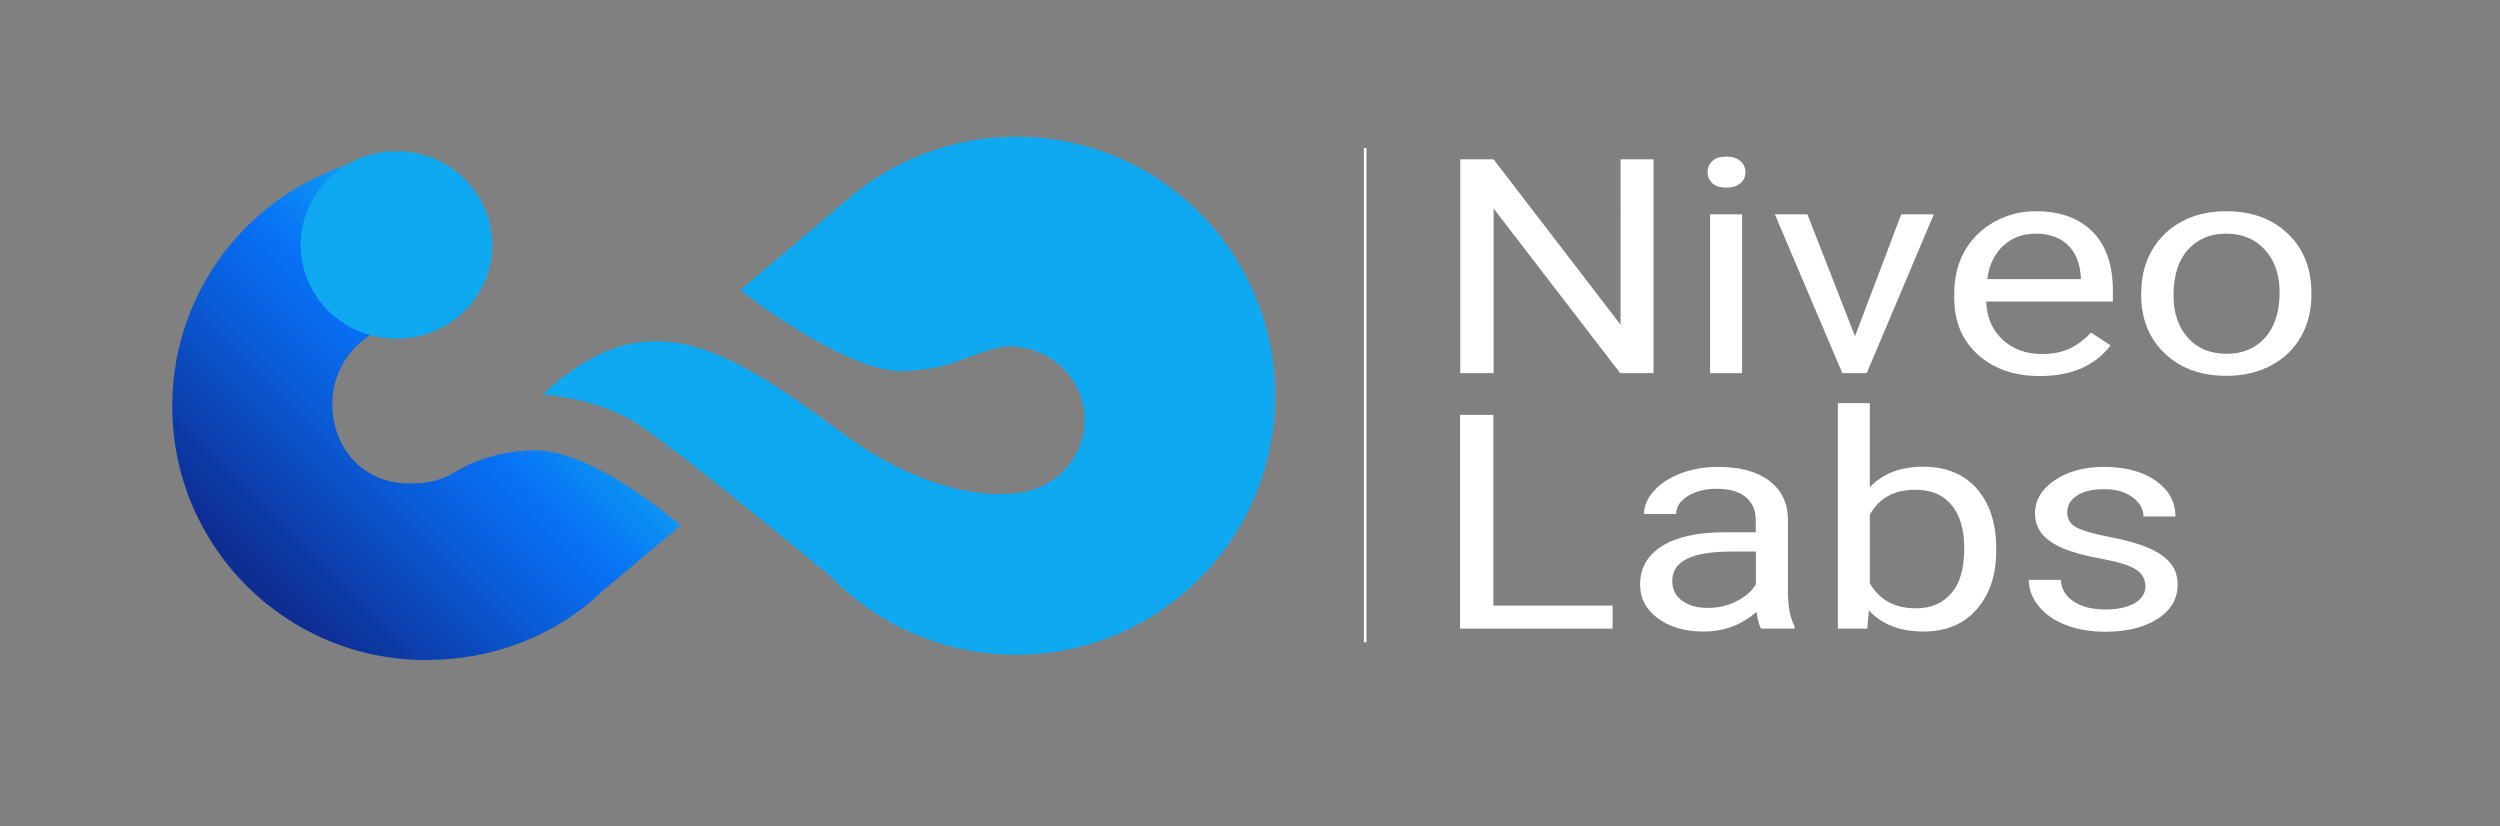 <?xml version="1.0" encoding="utf-8"?>
<!-- Generator: Adobe Illustrator 26.0.2, SVG Export Plug-In . SVG Version: 6.00 Build 0)  -->
<svg version="1.1" id="Capa_1" xmlns="http://www.w3.org/2000/svg" xmlns:xlink="http://www.w3.org/1999/xlink" x="0px" y="0px"
	 viewBox="0 0 1281.8 423.5" style="enable-background:new 0 0 1281.8 423.5;" xml:space="preserve">
<rect x="0" y="0" width="1281.8" height="423.5" fill="#808080" stroke="none"/>
<style type="text/css">
	.st0{enable-background:new    ;}
	.st1{fill:#FFFFFF;}
	.st2{fill:url(#SVGID_1_);}
	.st3{fill:#0FA9F2;}
</style>
<g class="st0">
	<path class="st1" d="M847.8,191.3h-17.1l-64.9-84.4v84.4h-17.1V81.7h17.1l65.1,84.8V81.7h16.9V191.3z"/>
	<path class="st1" d="M875.5,88.3c0-2.3,0.8-4.2,2.4-5.7c1.6-1.6,4-2.3,7.2-2.3s5.6,0.8,7.3,2.3c1.7,1.6,2.5,3.5,2.5,5.7
		s-0.8,4.1-2.5,5.6c-1.7,1.5-4.1,2.3-7.3,2.3s-5.6-0.8-7.2-2.3C876.3,92.4,875.5,90.5,875.5,88.3z M893.2,191.3h-16.4v-81.4h16.4
		V191.3z"/>
	<path class="st1" d="M951.1,172.4l23.7-62.5h16.7l-34.4,81.4h-12.5L910,109.9h16.7L951.1,172.4z"/>
	<path class="st1" d="M1045.9,192.8c-13,0-23.6-3.6-31.7-10.9c-8.1-7.2-12.2-16.9-12.2-29.1v-2.6c0-8.1,1.8-15.3,5.4-21.6
		c3.6-6.3,8.7-11.3,15.2-14.9c6.5-3.6,13.6-5.4,21.2-5.4c12.5,0,22.1,3.5,29.1,10.5c6.9,7,10.4,17,10.4,30v5.8h-64.9
		c0.2,8,3,14.5,8.3,19.5c5.3,4.9,12,7.4,20.2,7.4c5.8,0,10.7-1,14.7-3c4-2,7.5-4.7,10.5-8l10,6.6
		C1074.1,187.6,1062,192.8,1045.9,192.8z M1043.9,119.8c-6.6,0-12.2,2-16.7,6.1c-4.5,4.1-7.3,9.8-8.3,17.2h48v-1.1
		c-0.5-7.1-2.7-12.6-6.7-16.4C1056.2,121.8,1050.8,119.8,1043.9,119.8z"/>
	<path class="st1" d="M1097.9,149.8c0-8,1.8-15.2,5.5-21.5c3.7-6.4,8.8-11.3,15.4-14.8c6.6-3.5,14.1-5.2,22.5-5.2
		c13.1,0,23.6,3.8,31.7,11.5c8.1,7.7,12.1,17.9,12.1,30.6v1c0,7.9-1.8,15-5.4,21.3c-3.6,6.3-8.7,11.2-15.3,14.7
		c-6.6,3.5-14.3,5.3-22.9,5.3c-13,0-23.5-3.8-31.6-11.5c-8.1-7.7-12.1-17.8-12.1-30.5V149.8z M1114.4,151.5c0,9,2.5,16.3,7.4,21.7
		c4.9,5.5,11.5,8.2,19.8,8.2c8.3,0,14.9-2.8,19.8-8.3c4.9-5.5,7.4-13.3,7.4-23.3c0-8.9-2.5-16.2-7.5-21.7c-5-5.5-11.6-8.3-19.9-8.3
		c-8.1,0-14.6,2.7-19.6,8.2C1116.9,133.5,1114.4,141.3,1114.4,151.5z"/>
</g>
<g class="st0">
	<path class="st1" d="M765.7,310.5h61.1v11.8h-78.2V212.7h17.1V310.5z"/>
	<path class="st1" d="M902.9,322.3c-0.9-1.6-1.7-4.5-2.3-8.6c-7.6,6.7-16.7,10.1-27.3,10.1c-9.4,0-17.2-2.3-23.3-6.8
		c-6.1-4.5-9.1-10.3-9.1-17.3c0-8.5,3.8-15.1,11.4-19.8c7.6-4.7,18.3-7,32-7h15.9v-6.4c0-4.9-1.7-8.7-5.1-11.6
		c-3.4-2.9-8.5-4.3-15.1-4.3c-5.8,0-10.8,1.3-14.7,3.8c-4,2.5-5.9,5.5-5.9,9.1h-16.5c0-4.1,1.7-8,5.1-11.8c3.4-3.8,8-6.8,13.8-9
		c5.8-2.2,12.2-3.3,19.2-3.3c11,0,19.7,2.3,26,7c6.3,4.7,9.5,11.2,9.7,19.4v37.5c0,7.5,1.1,13.4,3.4,17.8v1.2H902.9z M875.7,311.7
		c5.1,0,10-1.1,14.6-3.4s7.9-5.2,10-8.8v-16.7h-12.8c-20.1,0-30.1,5-30.1,15c0,4.4,1.7,7.8,5.1,10.2
		C865.9,310.5,870.3,311.7,875.7,311.7z"/>
	<path class="st1" d="M1023.5,282.5c0,12.4-3.4,22.4-10.1,30c-6.7,7.6-15.8,11.3-27.1,11.3c-12.1,0-21.5-3.6-28.1-10.9l-0.8,9.4
		h-15.1V206.7h16.4v43.1c6.6-7,15.7-10.5,27.4-10.5c11.6,0,20.8,3.7,27.4,11.2c6.6,7.5,10,17.7,10,30.7V282.5z M1007.1,280.9
		c0-9.5-2.2-16.8-6.5-22c-4.3-5.2-10.5-7.8-18.6-7.8c-10.8,0-18.6,4.3-23.3,12.8v35.2c5,8.5,12.8,12.8,23.5,12.8
		c7.9,0,14-2.6,18.3-7.8C1005,299.1,1007.1,291.3,1007.1,280.9z"/>
	<path class="st1" d="M1100,300.7c0-3.8-1.7-6.7-5-8.8c-3.3-2.1-9.2-3.9-17.5-5.4c-8.3-1.5-14.9-3.3-19.8-5.4
		c-4.9-2.1-8.5-4.6-10.8-7.5c-2.3-2.9-3.5-6.4-3.5-10.4c0-6.7,3.3-12.3,10-16.9s15.1-6.9,25.5-6.9c10.9,0,19.7,2.4,26.4,7.1
		c6.8,4.8,10.1,10.9,10.1,18.3H1099c0-3.8-1.9-7.1-5.7-9.9c-3.8-2.8-8.6-4.1-14.4-4.1c-6,0-10.6,1.1-14,3.3c-3.4,2.2-5,5.1-5,8.7
		c0,3.4,1.6,5.9,4.7,7.6c3.1,1.7,8.8,3.3,17,4.9c8.2,1.6,14.8,3.4,19.9,5.6c5.1,2.2,8.8,4.8,11.3,7.8c2.5,3,3.7,6.7,3.7,11.1
		c0,7.3-3.4,13.1-10.3,17.5c-6.9,4.4-15.7,6.6-26.7,6.6c-7.7,0-14.5-1.2-20.4-3.5c-5.9-2.3-10.5-5.5-13.9-9.7c-3.3-4.1-5-8.6-5-13.4
		h16.4c0.3,4.7,2.5,8.4,6.6,11.1c4.1,2.7,9.5,4.1,16.3,4.1c6.2,0,11.2-1.1,14.9-3.2C1098.1,307.1,1100,304.3,1100,300.7z"/>
</g>
<linearGradient id="SVGID_1_" gradientUnits="userSpaceOnUse" x1="128.325" y1="122.737" x2="275.844" y2="270.256" gradientTransform="matrix(1 0 0 -1 0 425)">
	<stop  offset="3.631285e-02" style="stop-color:#0D2D93"/>
	<stop  offset="5.079054e-02" style="stop-color:#0D2F96"/>
	<stop  offset="0.46" style="stop-color:#095EDA"/>
	<stop  offset="0.651" style="stop-color:#0870F5"/>
	<stop  offset="0.849" style="stop-color:#0C93F3"/>
	<stop  offset="1" style="stop-color:#0FA9F2"/>
</linearGradient>
<path class="st2" d="M349,269.5c0,0-43.9-38.8-74.8-38.6c-25.9,0.1-41.5,11.7-43.6,12.7c-7.2,3.5-13.7,4.3-20.8,4.3
	c-23.1,0-39.4-17.7-39.4-40.8s18.7-41.8,41.8-41.8c2.2,0,4.4,0.2,6.5,0.5l-18.2-86.4c-63.4,8.7-112.2,63.1-112.2,128.9
	c0,71.9,58.2,130.1,130,130.1c35.1,0,67.2-12.8,90.6-35.4L349,269.5z"/>
<ellipse class="st3" cx="203.3" cy="125.6" rx="49.1" ry="48.1"/>
<path class="st3" d="M521.1,70.1c-33.8,0-64.6,12.6-88.1,33.4l-53.5,45.3c0,0,54,42.2,83,41.5c21.4-0.5,32.2-6.8,36.5-8.1
	s11.8-4.6,18.5-4.6c21.3,0,38.6,16.9,38.6,37.7c0,20.5-16.8,37.2-37.8,37.7l0.2-0.1c0,0-0.2,0-0.7,0.1c-0.1,0-0.2,0-0.3,0h-0.1
	c-6.4,0.8-40.9,2.3-86.6-31.7c-63-46.9-101-66.6-152.6-19.1c0,0,23.9,1.4,44.5,12.6c17.5,9.5,103.1,80.7,103.1,80.7
	c24.1,24.8,57.9,40.2,95.2,40.2c73.4,0,132.8-59.5,132.8-132.8S594.5,70.1,521.1,70.1z"/>
<rect x="699.3" y="75.9" class="st1" width="1.3" height="253.4"/>
</svg>
